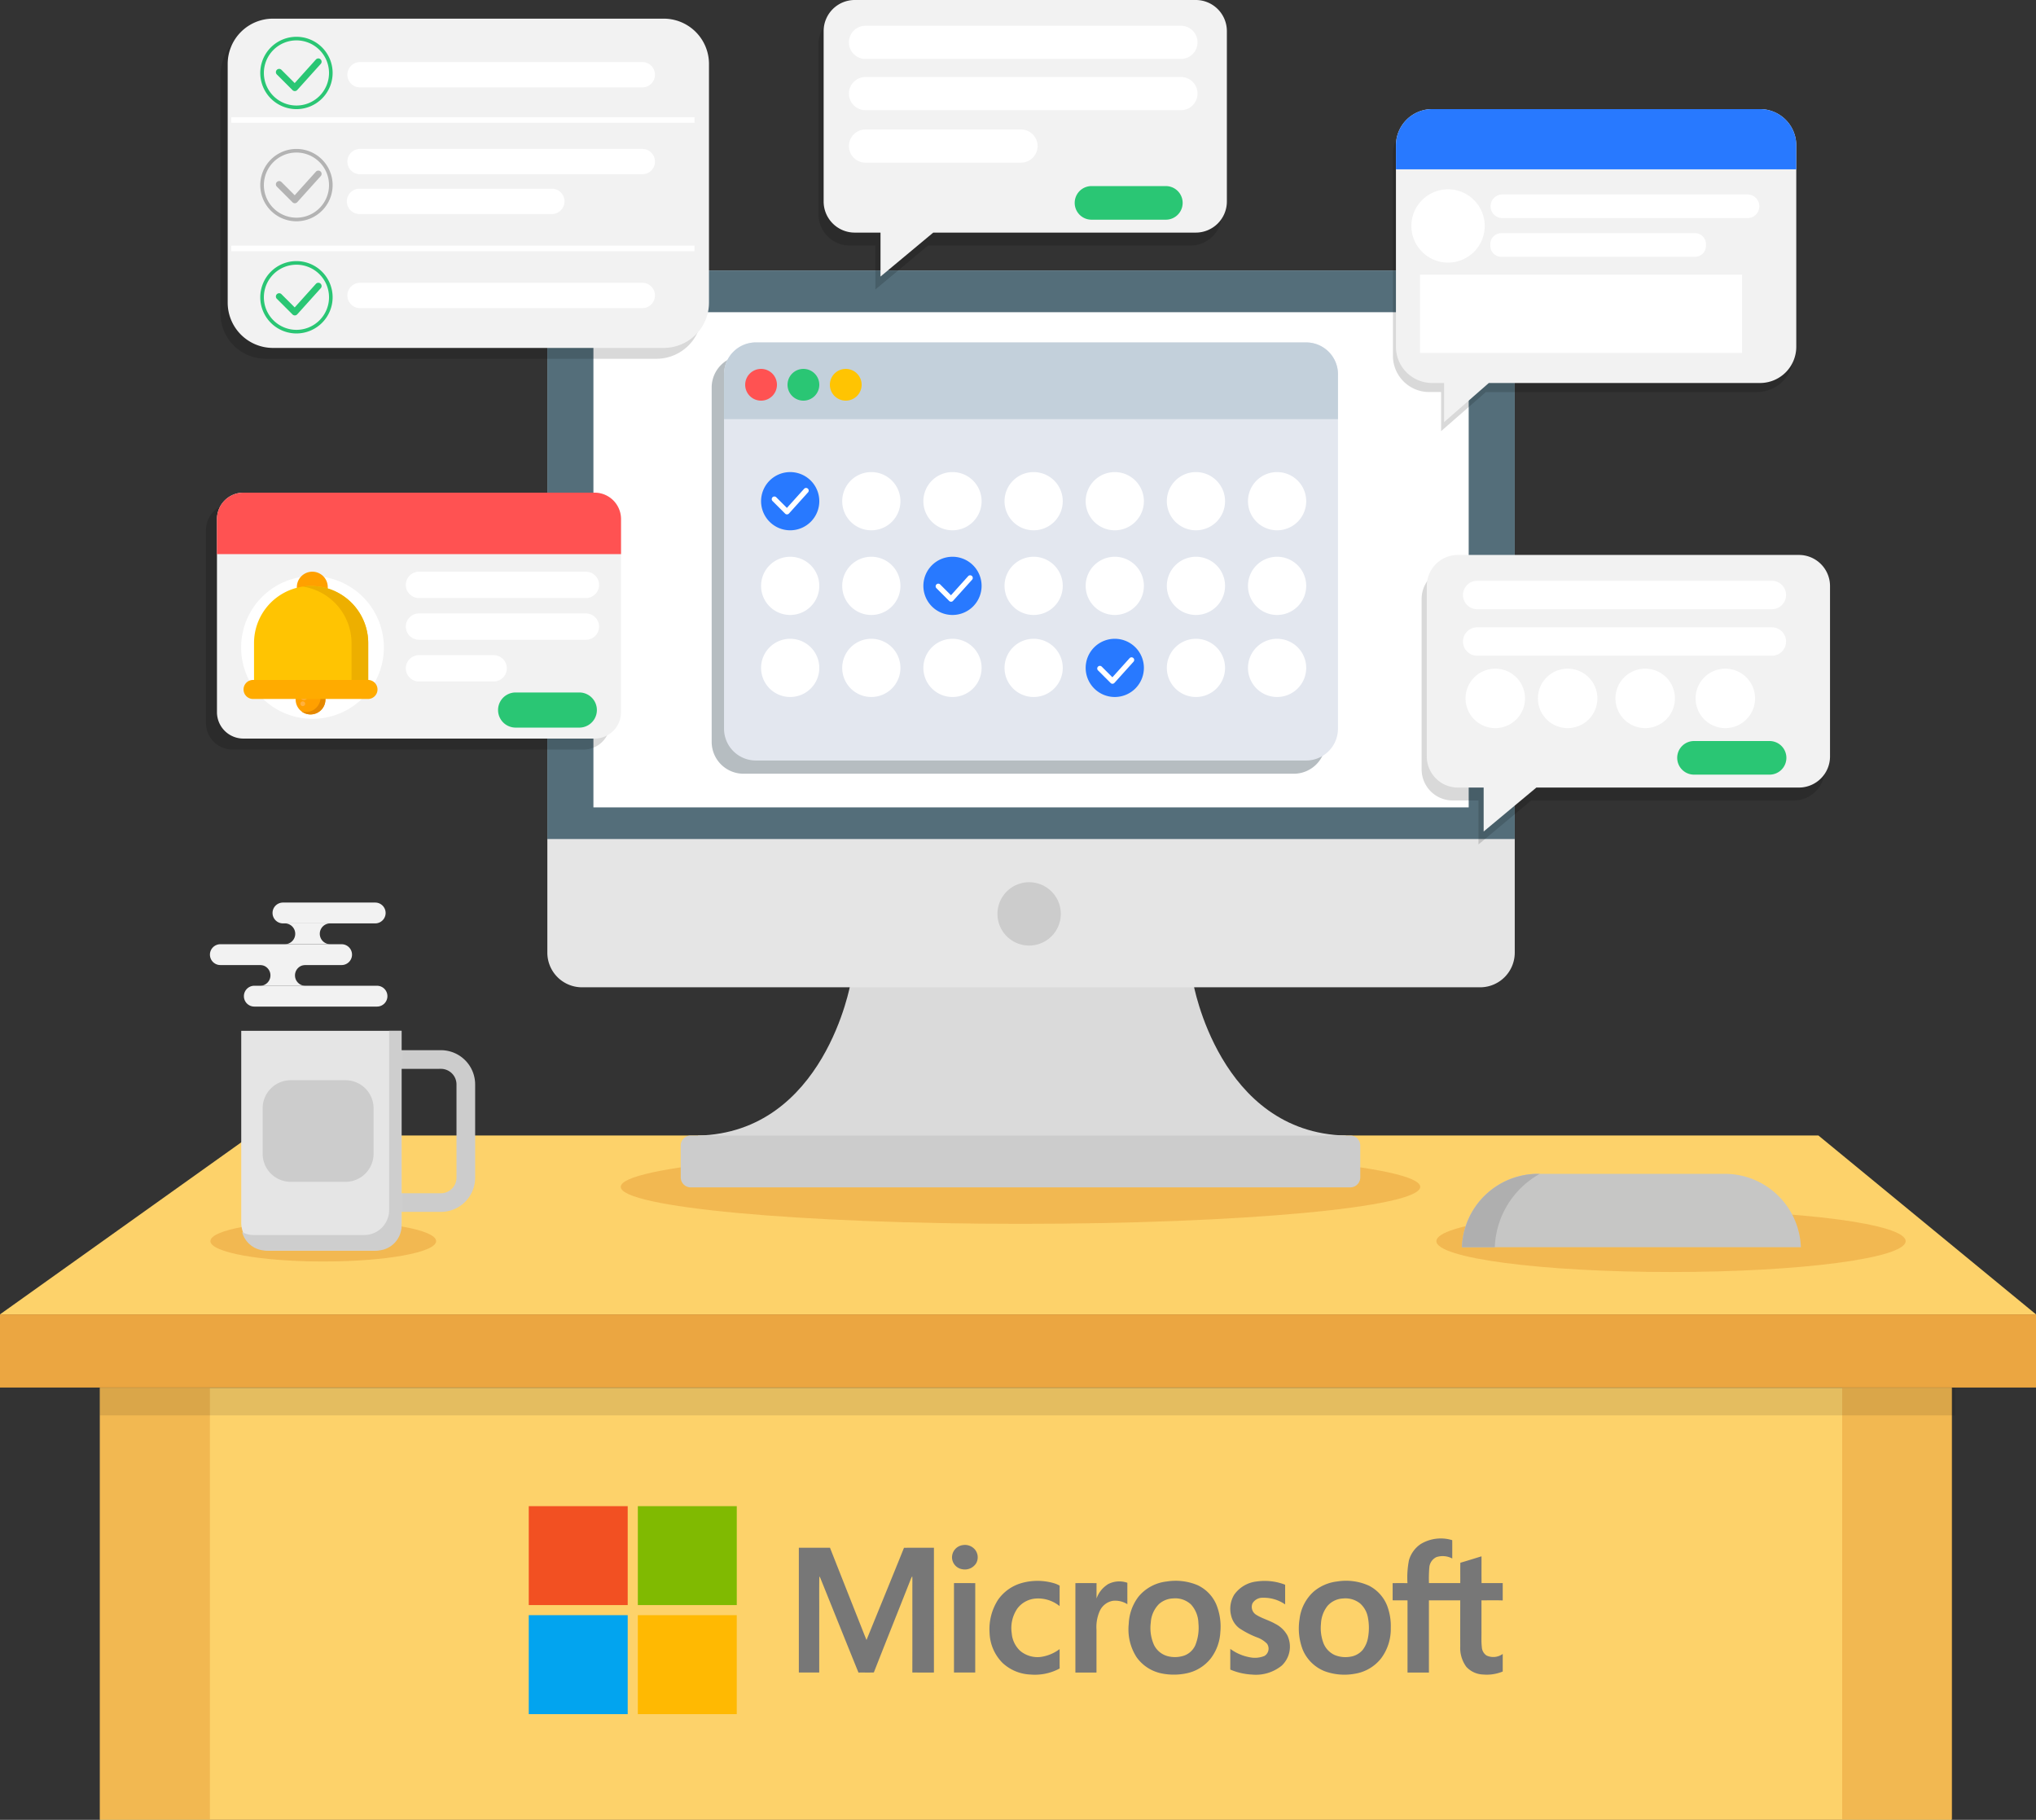 <svg xmlns="http://www.w3.org/2000/svg" width="365.799" height="327"><rect width="100%" height="100%" fill="#333333" stroke="none"/><defs><clipPath id="a"><path fill="none" d="M0 0h365.799v327H0z" data-name="Rectangle 3425"/></clipPath><clipPath id="b"><path fill="none" d="M0 0h19.762v77.535H0z" data-name="Rectangle 3408"/></clipPath><clipPath id="c"><path fill="none" d="M0 0h333.318v4.959H0z" data-name="Rectangle 3412"/></clipPath><clipPath id="d"><path fill="none" d="M0 0h143.634v13.289H0z" data-name="Rectangle 3414"/></clipPath><clipPath id="e"><path fill="none" d="M0 0h84.308v11.1H0z" data-name="Rectangle 3415"/></clipPath><clipPath id="f"><path fill="none" d="M0 0h40.555v7.325H0z" data-name="Rectangle 3416"/></clipPath><clipPath id="g"><path fill="none" d="M0 0h72.595v44.188H0z" data-name="Rectangle 3418"/></clipPath><clipPath id="h"><path fill="none" d="M0 0h72.446v49.691H0z" data-name="Rectangle 3419"/></clipPath><clipPath id="i"><path fill="none" d="M0 0h71.925v56.242H0z" data-name="Rectangle 3420"/></clipPath><clipPath id="j"><path fill="none" d="M0 0h86.472v59.165H0z" data-name="Rectangle 3422"/></clipPath><clipPath id="k"><path fill="none" d="M0-.359h175v38H0z" data-name="Rectangle 3426"/></clipPath></defs><g data-name="Group 7582"><g data-name="Group 7576"><g data-name="Group 7575"><g clip-path="url(#a)" data-name="Group 7574"><path fill="#fdd26a" d="M45.076 204.024 0 236.171h365.8l-39.1-32.147Z" data-name="Path 7477"/><path fill="#eba641" d="M0 236.171h365.799v13.151H0z" data-name="Rectangle 3405"/><path fill="#fdd26a" d="M17.951 249.36h332.687V327H17.951z" data-name="Rectangle 3406"/><g data-name="Group 7547"><g clip-path="url(#a)" data-name="Group 7546"><g data-name="Group 7539" opacity=".6"><g data-name="Group 7538"><g clip-path="url(#b)" data-name="Group 7537" transform="translate(17.951 249.36)"><path fill="#eba641" d="M0 0h19.762v77.535H0z" data-name="Rectangle 3407"/></g></g></g><g data-name="Group 7542" opacity=".6"><g data-name="Group 7541"><g clip-path="url(#b)" data-name="Group 7540" transform="translate(330.975 249.36)"><path fill="#eba641" d="M.001 0h19.762v77.535H.001z" data-name="Rectangle 3409"/></g></g></g><g data-name="Group 7545" opacity=".1"><g data-name="Group 7544"><g clip-path="url(#c)" data-name="Group 7543" transform="translate(17.951 249.36)"><path d="M0 0h333.318v4.959H0z" data-name="Rectangle 3411"/></g></g></g></g></g><g data-name="Group 7573"><g clip-path="url(#a)" data-name="Group 7572"><g data-name="Group 7550" opacity=".6"><g data-name="Group 7549"><g clip-path="url(#d)" data-name="Group 7548" transform="translate(111.53 206.614)"><path fill="#eba641" d="M143.633 6.645c0 3.67-32.154 6.645-71.817 6.645S-.002 10.315-.002 6.645 32.152 0 71.816 0s71.817 2.972 71.817 6.645" data-name="Path 7478"/></g></g></g><g data-name="Group 7553" opacity=".6"><g data-name="Group 7552"><g clip-path="url(#e)" data-name="Group 7551" transform="translate(258.072 217.461)"><path fill="#eba641" d="M84.308 5.549c0 3.065-18.873 5.549-42.154 5.549S-.001 8.614-.001 5.549 18.872 0 42.154 0s42.154 2.484 42.154 5.549" data-name="Path 7479"/></g></g></g><path fill="#c6c6c5" d="M323.555 224.1a13.679 13.679 0 0 0-13.628-13.18h-33.644a13.679 13.679 0 0 0-13.628 13.185Z" data-name="Path 7480"/><path fill="#afafaf" d="M276.654 210.92h-.371a13.679 13.679 0 0 0-13.628 13.185h5.911a15.724 15.724 0 0 1 8.088-13.185" data-name="Path 7481"/><g data-name="Group 7556" opacity=".6"><g data-name="Group 7555"><g clip-path="url(#f)" data-name="Group 7554" transform="translate(37.804 219.348)"><path fill="#eba641" d="M40.554 3.662c0 2.023-9.079 3.662-20.278 3.662S-.002 5.684-.002 3.662 9.077 0 20.276 0s20.278 1.639 20.278 3.662" data-name="Path 7482"/></g></g></g><path fill="#ccc" d="M79.222 217.755H66.188a6.153 6.153 0 0 1-6.147-6.146v-16.761a6.153 6.153 0 0 1 6.147-6.146h13.034a6.153 6.153 0 0 1 6.146 6.146v16.762a6.153 6.153 0 0 1-6.146 6.146m-13.036-25.7a2.8 2.8 0 0 0-2.794 2.794v16.762a2.8 2.8 0 0 0 2.794 2.794h13.036a2.8 2.8 0 0 0 2.794-2.794v-16.764a2.8 2.8 0 0 0-2.794-2.794Z" data-name="Path 7483"/><path fill="#e5e5e5" d="M67.12 224.708H48.37a5.043 5.043 0 0 1-5.028-5.028v-34.455H72.15v34.459a5.043 5.043 0 0 1-5.028 5.028" data-name="Path 7484"/><path fill="#cecece" d="M69.913 185.225v32.22a4.483 4.483 0 0 1-4.47 4.469H45.577a4.428 4.428 0 0 1-2.076-.518 4.484 4.484 0 0 0 4.311 3.311h19.866a4.483 4.483 0 0 0 4.47-4.469v-35.013Z" data-name="Path 7485"/><path fill="#ccc" d="M62.091 212.354h-9.873a5.042 5.042 0 0 1-5.027-5.028v-8.2a5.042 5.042 0 0 1 5.027-5.028h9.872a5.043 5.043 0 0 1 5.028 5.028v8.2a5.043 5.043 0 0 1-5.028 5.028" data-name="Path 7486"/><path fill="#f2f2f2" d="M67.412 165.917H50.838a1.871 1.871 0 1 1 0-3.742h16.574a1.871 1.871 0 1 1 0 3.742" data-name="Path 7487"/><path fill="#f2f2f2" d="M61.375 173.404H39.59a1.871 1.871 0 1 1 0-3.742h21.785a1.871 1.871 0 1 1 0 3.742" data-name="Path 7488"/><path fill="#f2f2f2" d="M67.733 180.866H45.692a1.871 1.871 0 1 1 0-3.742h22.041a1.871 1.871 0 1 1 0 3.742" data-name="Path 7489"/><path fill="#f2f2f2" d="M59.327 169.659h-8.155a1.871 1.871 0 0 0 0-3.742h8.155a1.871 1.871 0 1 0 0 3.742" data-name="Path 7490"/><path fill="#f2f2f2" d="M54.871 177.133h-8.154a1.871 1.871 0 0 0 0-3.742h8.154a1.871 1.871 0 1 0 0 3.742" data-name="Path 7491"/><path fill="#dadada" d="M214.386 176.626h-61.558s-4.656 26.9-27.416 27.416v6.725H241.8v-6.725c-22.76-.518-27.416-27.416-27.416-27.416" data-name="Path 7492"/><path fill="#e5e5e5" d="M272.149 54.804v116.39a6.226 6.226 0 0 1-6.207 6.208H104.547a6.226 6.226 0 0 1-6.208-6.208V54.804a6.225 6.225 0 0 1 6.207-6.207h161.393a6.225 6.225 0 0 1 6.207 6.207" data-name="Path 7493"/><path fill="#546e7a" d="M272.149 54.804v95.957H98.339V54.804a6.225 6.225 0 0 1 6.207-6.207h161.393a6.225 6.225 0 0 1 6.207 6.207" data-name="Path 7494"/><path fill="#fff" d="M106.617 56.098h157.256v88.974H106.617z" data-name="Rectangle 3417"/><path fill="#ccc" d="M242.592 213.354H124.104a1.8 1.8 0 0 1-1.8-1.8v-5.719a1.8 1.8 0 0 1 1.8-1.8h118.488a1.8 1.8 0 0 1 1.8 1.8v5.719a1.8 1.8 0 0 1-1.8 1.8" data-name="Path 7495"/><path fill="#ccc" d="M190.59 164.211a5.69 5.69 0 1 1-5.69-5.69 5.69 5.69 0 0 1 5.69 5.69" data-name="Path 7496"/><path fill="#b6bdc1" d="M232.462 63.907h-98.893a5.722 5.722 0 0 0-5.705 5.705v63.71a5.723 5.723 0 0 0 5.705 5.705h98.893a5.722 5.722 0 0 0 5.705-5.705v-63.71a5.722 5.722 0 0 0-5.705-5.705" data-name="Path 7497"/><path fill="#e3e7ef" d="M240.386 67.235v63.71a5.722 5.722 0 0 1-5.705 5.705h-98.893a5.722 5.722 0 0 1-5.705-5.705v-63.71a5.722 5.722 0 0 1 5.705-5.705h98.893a5.722 5.722 0 0 1 5.705 5.705" data-name="Path 7498"/><path fill="#c3d0db" d="M240.386 67.235v8.084h-110.3v-8.084a5.722 5.722 0 0 1 5.705-5.705h98.893a5.722 5.722 0 0 1 5.705 5.705" data-name="Path 7499"/><path fill="#2879ff" d="M147.199 90.056a5.23 5.23 0 1 1-5.23-5.23 5.23 5.23 0 0 1 5.23 5.23" data-name="Path 7500"/><path fill="#fff" d="M161.776 90.056a5.23 5.23 0 1 1-5.23-5.23 5.23 5.23 0 0 1 5.23 5.23" data-name="Path 7501"/><path fill="#fff" d="M176.359 90.056a5.23 5.23 0 1 1-5.23-5.23 5.23 5.23 0 0 1 5.23 5.23" data-name="Path 7502"/><path fill="#fff" d="M190.94 90.056a5.23 5.23 0 1 1-5.23-5.23 5.23 5.23 0 0 1 5.23 5.23" data-name="Path 7503"/><path fill="#fff" d="M205.518 90.056a5.23 5.23 0 1 1-5.23-5.23 5.23 5.23 0 0 1 5.23 5.23" data-name="Path 7504"/><path fill="#fff" d="M220.1 90.056a5.23 5.23 0 1 1-5.23-5.23 5.23 5.23 0 0 1 5.23 5.23" data-name="Path 7505"/><path fill="#fff" d="M234.68 90.056a5.23 5.23 0 1 1-5.23-5.23 5.23 5.23 0 0 1 5.23 5.23" data-name="Path 7506"/><path fill="#fff" d="M147.199 105.27a5.23 5.23 0 1 1-5.23-5.23 5.23 5.23 0 0 1 5.23 5.23" data-name="Path 7507"/><path fill="#fff" d="M161.776 105.27a5.23 5.23 0 1 1-5.23-5.23 5.23 5.23 0 0 1 5.23 5.23" data-name="Path 7508"/><path fill="#2879ff" d="M176.359 105.27a5.23 5.23 0 1 1-5.23-5.23 5.23 5.23 0 0 1 5.23 5.23" data-name="Path 7509"/><path fill="#fff" d="M190.94 105.27a5.23 5.23 0 1 1-5.23-5.23 5.23 5.23 0 0 1 5.23 5.23" data-name="Path 7510"/><path fill="#fff" d="M205.518 105.27a5.23 5.23 0 1 1-5.23-5.23 5.23 5.23 0 0 1 5.23 5.23" data-name="Path 7511"/><path fill="#fff" d="M220.1 105.27a5.23 5.23 0 1 1-5.23-5.23 5.23 5.23 0 0 1 5.23 5.23" data-name="Path 7512"/><path fill="#fff" d="M234.68 105.27a5.23 5.23 0 1 1-5.23-5.23 5.23 5.23 0 0 1 5.23 5.23" data-name="Path 7513"/><path fill="#fff" d="M147.199 120.009a5.23 5.23 0 1 1-5.23-5.23 5.23 5.23 0 0 1 5.23 5.23" data-name="Path 7514"/><path fill="#fff" d="M161.776 120.009a5.23 5.23 0 1 1-5.23-5.23 5.23 5.23 0 0 1 5.23 5.23" data-name="Path 7515"/><path fill="#fff" d="M176.359 120.009a5.23 5.23 0 1 1-5.23-5.23 5.23 5.23 0 0 1 5.23 5.23" data-name="Path 7516"/><path fill="#fff" d="M190.94 120.009a5.23 5.23 0 1 1-5.23-5.23 5.23 5.23 0 0 1 5.23 5.23" data-name="Path 7517"/><path fill="#2879ff" d="M205.518 120.009a5.23 5.23 0 1 1-5.23-5.23 5.23 5.23 0 0 1 5.23 5.23" data-name="Path 7518"/><path fill="#fff" d="M220.1 120.009a5.23 5.23 0 1 1-5.23-5.23 5.23 5.23 0 0 1 5.23 5.23" data-name="Path 7519"/><path fill="#fff" d="M234.68 120.009a5.23 5.23 0 1 1-5.23-5.23 5.23 5.23 0 0 1 5.23 5.23" data-name="Path 7520"/><path fill="#fff" d="M141.398 92.43a.473.473 0 0 1-.336-.139l-2.282-2.282a.476.476 0 0 1 .673-.672l1.927 1.927 3.088-3.431a.475.475 0 0 1 .707.636l-3.424 3.8a.476.476 0 0 1-.341.157h-.013" data-name="Path 7521"/><path fill="#fff" d="M170.876 108.123a.476.476 0 0 1-.336-.139l-2.282-2.282a.476.476 0 1 1 .673-.672l1.927 1.927 3.088-3.431a.475.475 0 0 1 .707.636l-3.424 3.8a.476.476 0 0 1-.341.157h-.013" data-name="Path 7522"/><path fill="#fff" d="M199.877 122.862a.473.473 0 0 1-.336-.139l-2.282-2.282a.476.476 0 0 1 .673-.672l1.927 1.927 3.088-3.431a.475.475 0 0 1 .707.636l-3.424 3.8a.474.474 0 0 1-.341.157h-.013" data-name="Path 7523"/><path fill="#ff5252" d="M139.591 69.137a2.853 2.853 0 1 1-2.853-2.853 2.852 2.852 0 0 1 2.853 2.853" data-name="Path 7524"/><path fill="#2ac674" d="M147.199 69.137a2.853 2.853 0 1 1-2.853-2.853 2.852 2.852 0 0 1 2.853 2.853" data-name="Path 7525"/><path fill="#ffc402" d="M154.806 69.137a2.853 2.853 0 1 1-2.853-2.853 2.852 2.852 0 0 1 2.853 2.853" data-name="Path 7526"/><g data-name="Group 7559" opacity=".15"><g data-name="Group 7558"><g clip-path="url(#g)" data-name="Group 7557" transform="translate(37.009 90.496)"><path d="M67.858 0H4.733A4.749 4.749 0 0 0-.001 4.734v34.719a4.749 4.749 0 0 0 4.734 4.735h63.125a4.749 4.749 0 0 0 4.734-4.735V4.734A4.748 4.748 0 0 0 67.858 0" data-name="Path 7527"/></g></g></g><path fill="#f2f2f2" d="M111.577 93.257v34.719a4.748 4.748 0 0 1-4.734 4.734H43.715a4.748 4.748 0 0 1-4.734-4.734V93.257a4.748 4.748 0 0 1 4.734-4.734h63.127a4.748 4.748 0 0 1 4.734 4.734" data-name="Path 7528"/><path fill="#ff5252" d="M111.577 93.257v6.313h-72.6v-6.313a4.748 4.748 0 0 1 4.734-4.734h63.131a4.748 4.748 0 0 1 4.734 4.734" data-name="Path 7529"/><path fill="#fff" d="M68.966 116.336a12.823 12.823 0 1 1-12.823-12.823 12.822 12.822 0 0 1 12.823 12.823" data-name="Path 7530"/><path fill="#ffa000" d="M56.111 111.274a2.786 2.786 0 0 1-2.778-2.778v-2.993a2.778 2.778 0 0 1 5.556 0v2.993a2.786 2.786 0 0 1-2.778 2.778" data-name="Path 7531"/><path fill="#ffa000" d="M58.462 125.7a2.671 2.671 0 1 1-2.672-2.672 2.672 2.672 0 0 1 2.672 2.672" data-name="Path 7532"/><path fill="#e58800" d="M56.533 123.136a2.668 2.668 0 0 1-2.341 4.7 2.67 2.67 0 1 0 2.341-4.7" data-name="Path 7533"/><path fill="#ffb03e" d="M55.255 125.166a.641.641 0 1 1-.641-.641.641.641 0 0 1 .641.641" data-name="Path 7534"/><path fill="#ffb03e" d="M54.828 126.448a.428.428 0 1 1-.427-.427.427.427 0 0 1 .427.427" data-name="Path 7535"/><path fill="#ffc402" d="M66.149 123.883c0-.072.006-.142.006-.214v-8.12a10.258 10.258 0 1 0-20.516 0v8.12c0 .072 0 .142.006.214Z" data-name="Path 7536"/><path fill="#edaf00" d="M55.897 105.291a10.212 10.212 0 0 0-1.5.111 10.3 10.3 0 0 1 8.762 10.147v8.121c0 .072 0 .142-.006.213h2.999c0-.071.006-.142.006-.213v-8.121A10.288 10.288 0 0 0 55.9 105.291" data-name="Path 7537"/><path fill="#ffab00" d="M66.155 125.594h-20.73a1.71 1.71 0 0 1 0-3.419h20.73a1.71 1.71 0 0 1 0 3.419" data-name="Path 7538"/><path fill="#fff" d="M105.264 107.46H75.279a2.367 2.367 0 1 1 0-4.734h29.985a2.367 2.367 0 1 1 0 4.734" data-name="Path 7539"/><path fill="#fff" d="M105.264 114.957H75.279a2.367 2.367 0 1 1 0-4.734h29.985a2.367 2.367 0 0 1 0 4.734" data-name="Path 7540"/><path fill="#fff" d="M88.694 122.453H75.279a2.367 2.367 0 1 1 0-4.734h13.414a2.367 2.367 0 1 1 0 4.734" data-name="Path 7541"/><path fill="#2ac674" d="M104.08 130.739H92.641a3.156 3.156 0 1 1 0-6.313h11.442a3.156 3.156 0 1 1 0 6.313" data-name="Path 7542"/><g data-name="Group 7562" opacity=".15"><g data-name="Group 7561"><g clip-path="url(#h)" data-name="Group 7560" transform="translate(255.415 102.037)"><path d="M66.874 0h-61.3A5.589 5.589 0 0 0 .002 5.573v30.65a5.589 5.589 0 0 0 5.572 5.572h4.644v7.895l9.474-7.895h47.183a5.589 5.589 0 0 0 5.573-5.572V5.573A5.59 5.59 0 0 0 66.875 0" data-name="Path 7543"/></g></g></g><path fill="#f2f2f2" d="M323.217 99.715h-61.3a5.589 5.589 0 0 0-5.572 5.573v30.65a5.589 5.589 0 0 0 5.572 5.573h4.644v7.895l9.474-7.895h47.183a5.59 5.59 0 0 0 5.573-5.573v-30.65a5.59 5.59 0 0 0-5.573-5.573" data-name="Path 7544"/><path fill="#fff" d="M318.341 109.467H265.4a2.554 2.554 0 1 1 0-5.108h52.941a2.554 2.554 0 1 1 0 5.108" data-name="Path 7545"/><path fill="#fff" d="M318.341 117.826H265.4a2.554 2.554 0 1 1 0-5.108h52.941a2.554 2.554 0 1 1 0 5.108" data-name="Path 7546"/><path fill="#fff" d="M273.992 125.489a5.341 5.341 0 1 1-5.341-5.34 5.341 5.341 0 0 1 5.341 5.34" data-name="Path 7547"/><path fill="#fff" d="M286.994 125.489a5.341 5.341 0 1 1-5.34-5.34 5.341 5.341 0 0 1 5.34 5.34" data-name="Path 7548"/><path fill="#fff" d="M300.926 125.489a5.341 5.341 0 1 1-5.34-5.34 5.341 5.341 0 0 1 5.34 5.34" data-name="Path 7549"/><path fill="#fff" d="M315.323 125.489a5.341 5.341 0 1 1-5.34-5.34 5.341 5.341 0 0 1 5.34 5.34" data-name="Path 7550"/><path fill="#2ac674" d="M317.877 139.189H304.41a3.019 3.019 0 1 1 0-6.037h13.468a3.019 3.019 0 1 1 0 6.037" data-name="Path 7551"/><g data-name="Group 7565" opacity=".15"><g data-name="Group 7564"><g clip-path="url(#i)" data-name="Group 7563" transform="translate(250.261 21.229)"><path d="M65.435 0H6.492a6.509 6.509 0 0 0-6.49 6.49v36.232a6.509 6.509 0 0 0 6.49 6.49h2.163v7.03l8.037-7.026H65.44a6.509 6.509 0 0 0 6.49-6.49V6.49A6.509 6.509 0 0 0 65.44 0" data-name="Path 7552"/></g></g></g><path fill="#f2f2f2" d="M316.237 19.606h-58.945a6.509 6.509 0 0 0-6.49 6.49v36.232a6.509 6.509 0 0 0 6.49 6.49h2.163v7.03l8.035-7.03h48.748a6.509 6.509 0 0 0 6.49-6.49V26.096a6.509 6.509 0 0 0-6.49-6.49" data-name="Path 7553"/><path fill="#2879ff" d="M322.726 26.096v4.326h-71.92v-4.326a6.509 6.509 0 0 1 6.49-6.49h58.94a6.509 6.509 0 0 1 6.49 6.49" data-name="Path 7554"/><path fill="#fff" d="M313.92 39.19h-44.036a2.125 2.125 0 0 1 0-4.249h44.036a2.125 2.125 0 1 1 0 4.249" data-name="Path 7555"/><path fill="#fff" d="M304.539 46.142h-34.815a1.97 1.97 0 0 1-1.964-1.964v-.32a1.97 1.97 0 0 1 1.964-1.964h34.815a1.971 1.971 0 0 1 1.964 1.964v.32a1.971 1.971 0 0 1-1.964 1.964" data-name="Path 7556"/><path fill="#fff" d="M266.752 40.6a6.586 6.586 0 1 1-6.586-6.586 6.586 6.586 0 0 1 6.586 6.586" data-name="Path 7557"/><path fill="#fff" d="M255.127 49.35h57.865v14.06h-57.865z" data-name="Rectangle 3421"/><g data-name="Group 7568" opacity=".15"><g data-name="Group 7567"><g clip-path="url(#j)" data-name="Group 7566" transform="translate(39.609 5.302)"><path d="M78.353 59.165H8.114A8.138 8.138 0 0 1 0 51.051V8.114A8.138 8.138 0 0 1 8.114.001h70.239a8.138 8.138 0 0 1 8.114 8.113v42.937a8.138 8.138 0 0 1-8.114 8.114" data-name="Path 7558"/></g></g></g><path fill="#f2f2f2" d="M119.267 62.516H49.023a8.138 8.138 0 0 1-8.114-8.114V11.465a8.138 8.138 0 0 1 8.114-8.113h70.243a8.137 8.137 0 0 1 8.113 8.113v42.937a8.138 8.138 0 0 1-8.113 8.114" data-name="Path 7559"/><path fill="none" stroke="#fff" stroke-miterlimit="10" d="M41.56 21.556h83.22" data-name="Line 157"/><path fill="none" stroke="#fff" stroke-miterlimit="10" d="M41.56 44.637h83.22" data-name="Line 158"/><path fill="#2ac674" d="M53.262 19.61a6.5 6.5 0 1 1 6.5-6.5 6.509 6.509 0 0 1-6.5 6.5m0-12.353a5.852 5.852 0 1 0 5.852 5.852 5.859 5.859 0 0 0-5.852-5.852" data-name="Path 7560"/><path fill="#b3b3b3" d="M53.262 39.762a6.5 6.5 0 1 1 6.5-6.5 6.509 6.509 0 0 1-6.5 6.5m0-12.353a5.852 5.852 0 1 0 5.852 5.852 5.859 5.859 0 0 0-5.852-5.852" data-name="Path 7561"/><path fill="#2ac674" d="M53.262 59.916a6.5 6.5 0 1 1 6.5-6.5 6.509 6.509 0 0 1-6.5 6.5m0-12.353a5.852 5.852 0 1 0 5.852 5.852 5.859 5.859 0 0 0-5.852-5.852" data-name="Path 7562"/><path fill="#2ac674" d="M52.968 16.365a.587.587 0 0 1-.415-.172L49.74 13.38a.586.586 0 1 1 .829-.829l2.377 2.377 3.807-4.23a.586.586 0 1 1 .871.784l-4.22 4.689a.589.589 0 0 1-.42.194h-.016" data-name="Path 7563"/><path fill="#b3b3b3" d="M52.968 36.52a.587.587 0 0 1-.415-.172l-2.813-2.813a.586.586 0 0 1 .829-.829l2.377 2.377 3.807-4.229a.586.586 0 1 1 .871.784l-4.22 4.689a.586.586 0 0 1-.42.194h-.016" data-name="Path 7564"/><path fill="#2ac674" d="M52.968 56.675a.587.587 0 0 1-.415-.172L49.74 53.69a.586.586 0 0 1 .829-.829l2.377 2.377 3.807-4.23a.586.586 0 1 1 .871.784l-4.22 4.689a.589.589 0 0 1-.42.194h-.016" data-name="Path 7565"/><path fill="#fff" d="M115.353 15.705H64.64a2.276 2.276 0 0 1 0-4.551h50.712a2.276 2.276 0 1 1 0 4.551" data-name="Path 7566"/><path fill="#fff" d="M115.353 55.365H64.64a2.276 2.276 0 0 1 0-4.551h50.712a2.276 2.276 0 1 1 0 4.551" data-name="Path 7567"/><path fill="#fff" d="M115.353 31.309H64.64a2.276 2.276 0 0 1 0-4.551h50.712a2.276 2.276 0 1 1 0 4.551" data-name="Path 7568"/><path fill="#fff" d="M99.099 38.461H64.641a2.276 2.276 0 1 1 0-4.551h34.458a2.276 2.276 0 1 1 0 4.551" data-name="Path 7569"/><g data-name="Group 7571" opacity=".15"><g data-name="Group 7570"><g clip-path="url(#h)" data-name="Group 7569" transform="translate(147.055 2.322)"><path d="M66.877 0h-61.3A5.589 5.589 0 0 0 .005 5.573v30.65a5.589 5.589 0 0 0 5.572 5.572h4.644v7.895l9.474-7.895h47.182a5.59 5.59 0 0 0 5.573-5.572V5.573A5.59 5.59 0 0 0 66.877 0" data-name="Path 7570"/></g></g></g><path fill="#f2f2f2" d="M214.857 0h-61.3a5.589 5.589 0 0 0-5.577 5.573v30.65a5.589 5.589 0 0 0 5.572 5.572h4.644v7.895l9.474-7.895h47.183a5.59 5.59 0 0 0 5.573-5.572V5.573A5.59 5.59 0 0 0 214.857 0" data-name="Path 7571"/><path fill="#2ac674" d="M209.517 39.474H196.05a3.019 3.019 0 0 1 0-6.037h13.468a3.019 3.019 0 0 1 0 6.037" data-name="Path 7572"/><path fill="#fff" d="M212.173 10.588H155.5a2.98 2.98 0 0 1 0-5.96h56.673a2.98 2.98 0 0 1 0 5.96" data-name="Path 7573"/><path fill="#fff" d="M212.173 19.799H155.5a2.98 2.98 0 0 1 0-5.96h56.673a2.98 2.98 0 0 1 0 5.96" data-name="Path 7574"/><path fill="#fff" d="M183.44 29.226H155.5a2.98 2.98 0 0 1 0-5.96h27.939a2.98 2.98 0 0 1 0 5.96" data-name="Path 7575"/></g></g></g></g></g><g data-name="Group 7578"><g clip-path="url(#k)" data-name="Group 7577" transform="translate(95 270.358)"><path fill="#f25022" d="M0 .271h17.778v17.778H0Z" data-name="Path 7576"/><path fill="#80ba01" d="M19.595.271h17.778v17.778H19.598V.271" data-name="Path 7577"/><path fill="#777" d="M160.315 7.044a6.978 6.978 0 0 1 5.6-.658c.016 1.1 0 2.2.007 3.295a3.665 3.665 0 0 0-2.834-.259 2.246 2.246 0 0 0-1.282 1.794 24.19 24.19 0 0 0-.072 2.879h5.625c.014-1.217-.015-2.435.016-3.653 1.275-.363 2.536-.77 3.8-1.152.011 1.6-.015 3.209.014 4.813 1.267-.018 2.536 0 3.8-.009v3.122c-1.273-.052-2.546-.014-3.819-.018.005 1.795 0 3.59 0 5.386.02.994-.053 1.993.063 2.984a1.934 1.934 0 0 0 .831 1.533 2.864 2.864 0 0 0 2.923-.274v3.16a7.517 7.517 0 0 1-3.515.538 4.275 4.275 0 0 1-3.031-1.39 5.739 5.739 0 0 1-1.086-3.669c-.01-2.755 0-5.509 0-8.265h-5.627v12.97h-3.845V17.206c-.892-.017-1.784 0-2.676-.014 0-1.026.008-2.053 0-3.08.887-.02 1.776-.012 2.665-.005a16.389 16.389 0 0 1 .265-4.1 5.244 5.244 0 0 1 2.168-2.96" data-name="Path 7578"/><path fill="#777" d="M77.994 7.269a2.351 2.351 0 0 1 2.128.754 2.192 2.192 0 0 1 .267 2.5 2.392 2.392 0 0 1-2.559 1.072 2.174 2.174 0 0 1-1.785-2.142 2.225 2.225 0 0 1 1.95-2.181" data-name="Path 7579"/><path fill="#777" d="M48.528 7.745h5.592q2.611 6.629 5.236 13.254c.445 1.105.862 2.223 1.328 3.32 2.239-5.522 4.51-11.031 6.732-16.56 1.793-.029 3.586-.006 5.38-.011q-.006 11.209 0 22.419c-1.294 0-2.587.011-3.88-.007.014-5.515 0-11.03.006-16.545 0-.248-.006-.5-.023-.743a2.963 2.963 0 0 0-.2.359c-2.222 5.645-4.487 11.274-6.7 16.924-.92.033-1.842 0-2.763.017-2.292-5.645-4.556-11.3-6.837-16.952a4.56 4.56 0 0 0-.193-.342c-.047 2.416-.007 4.835-.02 7.251v10.039h-3.66V7.746" data-name="Path 7580"/><path fill="#777" d="M88.575 14.083a10.525 10.525 0 0 1 5.711.017 4.606 4.606 0 0 1 1.1.457c-.021 1.225 0 2.45-.012 3.676a6.108 6.108 0 0 0-4.388-1.349 4.515 4.515 0 0 0-3.194 1.773 6.2 6.2 0 0 0-1.019 4.451 4.819 4.819 0 0 0 1.553 3.195 4.869 4.869 0 0 0 3.6 1.071 7.325 7.325 0 0 0 3.45-1.416c.011 1.161-.005 2.321.009 3.482a9.351 9.351 0 0 1-5.255 1.088 7.793 7.793 0 0 1-5.009-2.088 8.009 8.009 0 0 1-2.327-5.379 9.739 9.739 0 0 1 1.52-5.965 7.735 7.735 0 0 1 4.266-3.013" data-name="Path 7581"/><path fill="#777" d="M130.574 13.838a10.17 10.17 0 0 1 5.322.554v3.534a6.776 6.776 0 0 0-4.038-1.193 2.067 2.067 0 0 0-1.836 1.015 1.661 1.661 0 0 0 .557 1.967c1.09.729 2.391 1.039 3.52 1.692a5.062 5.062 0 0 1 2.2 2.095 4.689 4.689 0 0 1-1 5.41 7.355 7.355 0 0 1-5.351 1.625 11.431 11.431 0 0 1-3.909-.9c.005-1.24-.007-2.478.006-3.717a8.409 8.409 0 0 0 3.488 1.506 4.49 4.49 0 0 0 2.653-.243 1.536 1.536 0 0 0 .459-2.185 4.622 4.622 0 0 0-1.678-1.1 16.083 16.083 0 0 1-3.318-1.7 3.978 3.978 0 0 1-1.436-2.181 4.9 4.9 0 0 1 .532-3.835 5.725 5.725 0 0 1 3.826-2.35" data-name="Path 7582"/><path fill="#777" d="M103.981 14.344a4.337 4.337 0 0 1 3.568-.3c-.005 1.282 0 2.565 0 3.847a4.087 4.087 0 0 0-2.6-.611 3.192 3.192 0 0 0-2.4 1.923 7.106 7.106 0 0 0-.548 3.281v7.684h-3.79V14.106c1.265-.016 2.531-.01 3.8 0-.005.919 0 1.839 0 2.759a4.924 4.924 0 0 1 1.987-2.518" data-name="Path 7583"/><path fill="#777" d="M76.394 14.102c1.275-.005 2.551-.018 3.826.006-.015 5.353 0 10.706-.006 16.059h-3.817V14.102" data-name="Path 7584"/><path fill="#777" d="M123.486 17.85a6.8 6.8 0 0 0-3.358-3.394 10.2 10.2 0 0 0-5.5-.649 7.672 7.672 0 0 0-5.055 2.7 8.566 8.566 0 0 0-1.775 4.91 9.223 9.223 0 0 0 1.408 6 7.281 7.281 0 0 0 4.442 2.9 11.043 11.043 0 0 0 4.5 0 7.442 7.442 0 0 0 4.414-2.724 8.523 8.523 0 0 0 1.69-4.679 10.541 10.541 0 0 0-.765-5.068m-3.713 7.376a3.512 3.512 0 0 1-1.889 1.856 5.184 5.184 0 0 1-3.134.138 3.837 3.837 0 0 1-2.41-1.988 7.417 7.417 0 0 1-.584-4.022 5.109 5.109 0 0 1 1.485-3.353 4.021 4.021 0 0 1 2.529-1 4.138 4.138 0 0 1 3.216 1.091 5.186 5.186 0 0 1 1.327 3.349 8.42 8.42 0 0 1-.541 3.927" data-name="Path 7585"/><path fill="#777" d="M154.279 18.314a6.861 6.861 0 0 0-3.3-3.738 9.958 9.958 0 0 0-5.707-.775 7.96 7.96 0 0 0-4.249 1.823 7.872 7.872 0 0 0-2.536 4.935 10.642 10.642 0 0 0 .6 5.582 7.126 7.126 0 0 0 3.906 3.789 10.339 10.339 0 0 0 5.416.458 7.509 7.509 0 0 0 4.727-2.763 8.793 8.793 0 0 0 1.739-5.473 10.243 10.243 0 0 0-.6-3.837m-3.468 5.448a5.009 5.009 0 0 1-.994 2.359 3.6 3.6 0 0 1-2.246 1.209 5.082 5.082 0 0 1-2.75-.3 3.9 3.9 0 0 1-2.028-2.122 7.631 7.631 0 0 1-.456-3.5 5.556 5.556 0 0 1 1.165-3.2 3.934 3.934 0 0 1 2.806-1.346 4.217 4.217 0 0 1 3.08.909 4.408 4.408 0 0 1 1.391 2.558 9.76 9.76 0 0 1 .032 3.434" data-name="Path 7586"/><path fill="#02a4ef" d="M0 19.863h17.778V37.64H0Z" data-name="Path 7587"/><path fill="#ffb902" d="M19.593 19.866H37.37v17.778H19.593V19.867" data-name="Path 7588"/></g></g></g></svg>